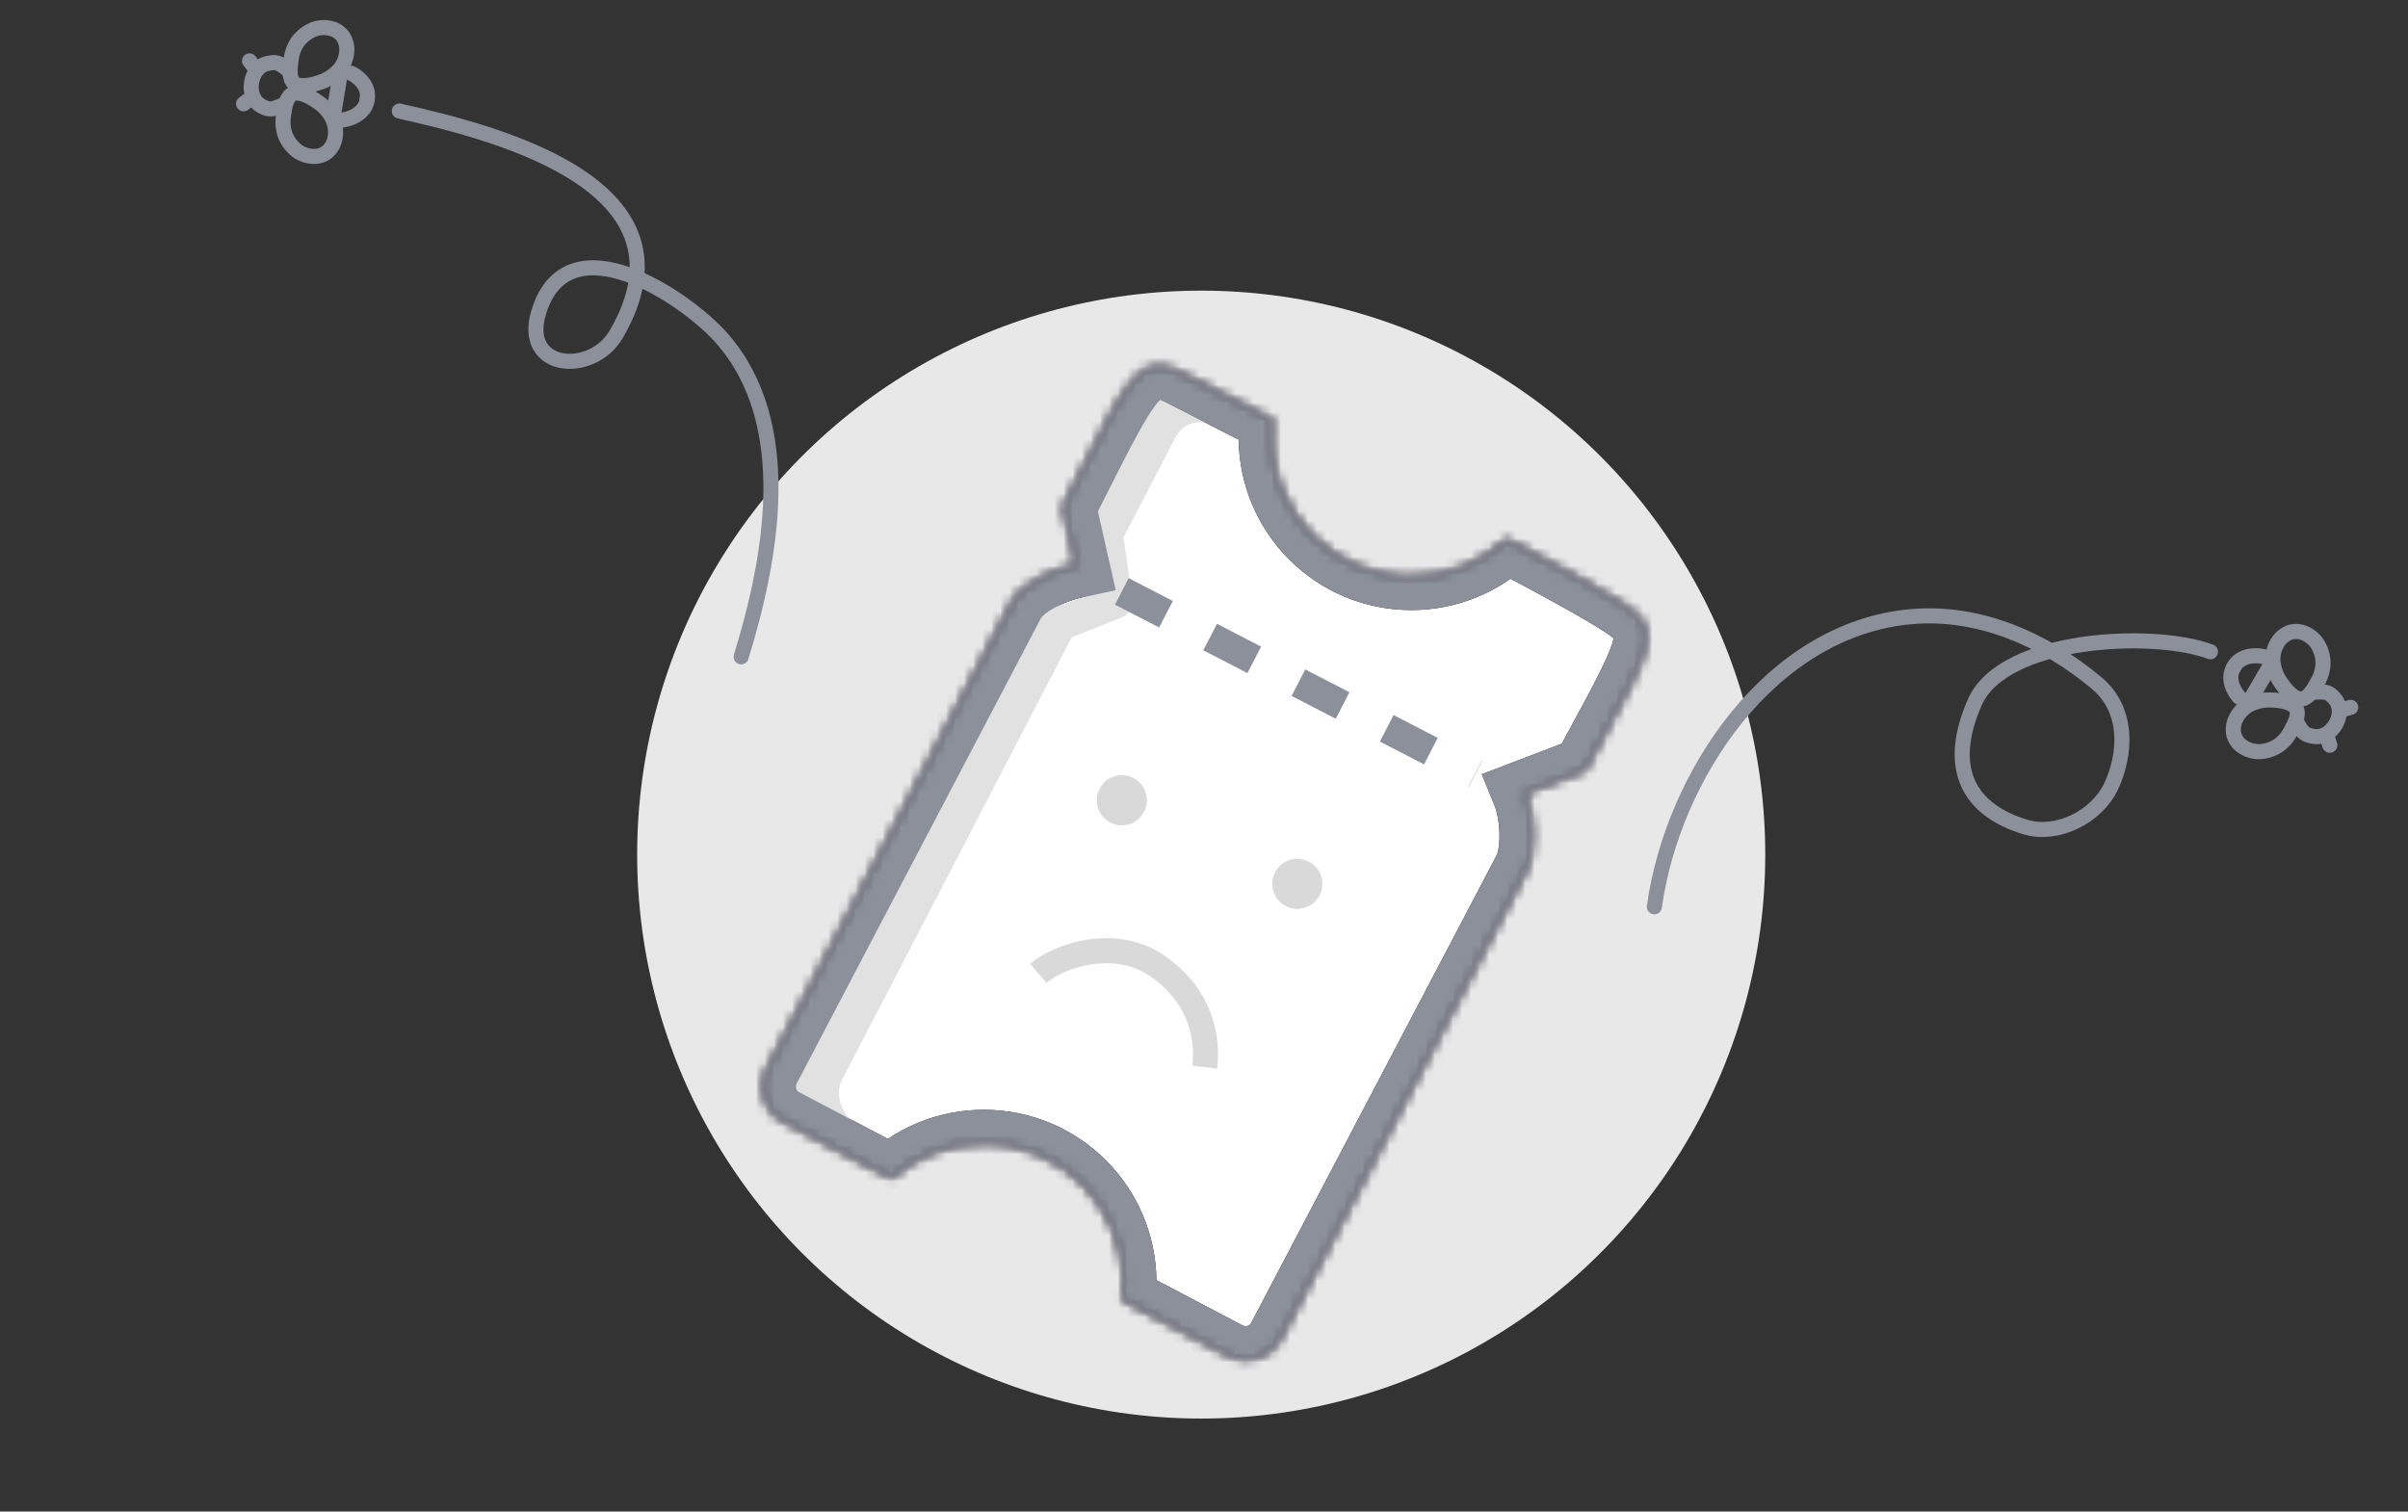 <svg width="266" height="167" viewBox="0 0 266 167" fill="none" xmlns="http://www.w3.org/2000/svg">
<rect x="0" y="0" width="266" height="167" fill="#333333" stroke="none"/>
<g clip-path="url(#clip0_332_9033)">
<circle cx="132.692" cy="94.418" r="62.307" fill="#E9E8E8"/>
<mask id="path-2-inside-1_332_9033" fill="white">
<path fill-rule="evenodd" clip-rule="evenodd" d="M130.643 41.247C133.102 42.541 136.611 44.326 140.65 46.37C140.568 47.013 140.526 47.667 140.526 48.332C140.526 56.824 147.409 63.707 155.901 63.707C159.975 63.707 163.68 62.122 166.431 59.535C171.794 62.351 176.349 64.844 178.965 66.505C183.614 69.46 182.917 70.744 176.419 82.728L176.418 82.728C176.009 83.483 175.576 84.281 175.121 85.123L168.532 87.641C169.47 89.943 169.726 94.211 168.532 96.342L141.509 147.832C140.4 150.048 137.672 150.816 135.541 149.707L123.934 143.6C124.012 142.971 124.053 142.33 124.053 141.68C124.053 133.189 117.169 126.305 108.678 126.305C104.753 126.305 101.172 127.775 98.456 130.195L86.609 123.962C84.393 122.854 83.626 120.126 84.734 117.995L111.757 66.506C112.951 64.374 116.438 62.894 118.825 62.383L117.384 56.021C117.91 54.983 118.404 54.004 118.87 53.082C124.784 41.367 126.062 38.836 130.643 41.247Z"/>
</mask>
<path fill-rule="evenodd" clip-rule="evenodd" d="M130.643 41.247C133.102 42.541 136.611 44.326 140.65 46.37C140.568 47.013 140.526 47.667 140.526 48.332C140.526 56.824 147.409 63.707 155.901 63.707C159.975 63.707 163.68 62.122 166.431 59.535C171.794 62.351 176.349 64.844 178.965 66.505C183.614 69.46 182.917 70.744 176.419 82.728L176.418 82.728C176.009 83.483 175.576 84.281 175.121 85.123L168.532 87.641C169.47 89.943 169.726 94.211 168.532 96.342L141.509 147.832C140.4 150.048 137.672 150.816 135.541 149.707L123.934 143.6C124.012 142.971 124.053 142.33 124.053 141.68C124.053 133.189 117.169 126.305 108.678 126.305C104.753 126.305 101.172 127.775 98.456 130.195L86.609 123.962C84.393 122.854 83.626 120.126 84.734 117.995L111.757 66.506C112.951 64.374 116.438 62.894 118.825 62.383L117.384 56.021C117.91 54.983 118.404 54.004 118.87 53.082C124.784 41.367 126.062 38.836 130.643 41.247Z" fill="white"/>
<path d="M140.65 46.37L144.312 46.837L144.641 44.252L142.317 43.075L140.65 46.37ZM130.643 41.247L128.924 44.514L128.924 44.514L130.643 41.247ZM166.431 59.535L168.148 56.266L165.818 55.042L163.902 56.845L166.431 59.535ZM178.965 66.505L180.945 63.389L180.945 63.389L178.965 66.505ZM176.419 82.728L179.664 84.488L179.664 84.488L176.419 82.728ZM176.418 82.728L173.173 80.968L173.172 80.968L176.418 82.728ZM175.121 85.123L176.439 88.572L177.718 88.084L178.369 86.879L175.121 85.123ZM168.532 87.641L167.214 84.192L163.689 85.54L165.113 89.034L168.532 87.641ZM168.532 96.342L165.311 94.538L165.286 94.582L165.263 94.626L168.532 96.342ZM141.509 147.832L138.239 146.116L138.222 146.148L138.206 146.181L141.509 147.832ZM135.541 149.707L133.822 152.975L133.83 152.979L133.838 152.983L135.541 149.707ZM123.934 143.6L120.27 143.144L119.954 145.679L122.215 146.868L123.934 143.6ZM98.456 130.195L96.736 133.463L99.001 134.654L100.911 132.952L98.456 130.195ZM86.609 123.962L88.328 120.695L88.294 120.677L88.26 120.66L86.609 123.962ZM84.734 117.995L81.464 116.279L81.458 116.292L84.734 117.995ZM111.757 66.506L108.536 64.702L108.511 64.745L108.488 64.79L111.757 66.506ZM118.825 62.383L119.598 65.993L123.251 65.21L122.426 61.567L118.825 62.383ZM117.384 56.021L114.091 54.35L113.488 55.538L113.782 56.837L117.384 56.021ZM118.87 53.082L115.574 51.418L115.574 51.418L118.87 53.082ZM142.317 43.075C138.274 41.03 134.791 39.258 132.363 37.98L128.924 44.514C131.413 45.824 134.948 47.623 138.982 49.664L142.317 43.075ZM144.218 48.332C144.218 47.824 144.25 47.325 144.312 46.837L136.987 45.903C136.885 46.7 136.833 47.511 136.833 48.332H144.218ZM155.901 60.015C149.448 60.015 144.218 54.784 144.218 48.332H136.833C136.833 58.863 145.37 67.399 155.901 67.399V60.015ZM163.902 56.845C161.808 58.814 158.998 60.015 155.901 60.015V67.399C160.952 67.399 165.552 65.43 168.96 62.224L163.902 56.845ZM180.945 63.389C178.182 61.634 173.498 59.076 168.148 56.266L164.714 62.804C170.09 65.627 174.516 68.053 176.984 69.622L180.945 63.389ZM179.664 84.488C181.274 81.519 182.58 79.113 183.528 77.176C184.45 75.293 185.201 73.529 185.503 71.903C185.842 70.071 185.642 68.228 184.505 66.539C183.549 65.12 182.122 64.137 180.945 63.389L176.984 69.622C177.512 69.957 177.863 70.206 178.105 70.406C178.344 70.603 178.395 70.687 178.38 70.664C178.216 70.421 178.308 70.201 178.242 70.558C178.137 71.12 177.787 72.109 176.896 73.929C176.031 75.696 174.813 77.944 173.173 80.968L179.664 84.488ZM179.664 84.489L179.664 84.488L173.173 80.967L173.173 80.968L179.664 84.489ZM178.369 86.879C178.823 86.039 179.254 85.244 179.664 84.489L173.172 80.968C172.763 81.723 172.33 82.522 171.873 83.368L178.369 86.879ZM169.85 91.09L176.439 88.572L173.803 81.674L167.214 84.192L169.85 91.09ZM171.754 98.146C172.826 96.232 173.06 93.848 173.023 91.983C172.984 90.037 172.634 87.923 171.951 86.248L165.113 89.034C165.368 89.662 165.614 90.832 165.64 92.129C165.667 93.506 165.432 94.322 165.311 94.538L171.754 98.146ZM144.778 149.548L171.801 98.058L165.263 94.626L138.239 146.116L144.778 149.548ZM133.838 152.983C137.681 154.981 142.722 153.661 144.811 149.483L138.206 146.181C138.134 146.324 138.016 146.429 137.835 146.484C137.639 146.543 137.424 146.525 137.245 146.431L133.838 152.983ZM122.215 146.868L133.822 152.975L137.26 146.44L125.653 140.333L122.215 146.868ZM120.361 141.68C120.361 142.177 120.33 142.666 120.27 143.144L127.598 144.057C127.695 143.277 127.745 142.483 127.745 141.68H120.361ZM108.678 129.997C115.13 129.997 120.361 135.228 120.361 141.68H127.745C127.745 131.149 119.208 122.613 108.678 122.613V129.997ZM100.911 132.952C102.978 131.112 105.693 129.997 108.678 129.997V122.613C103.813 122.613 99.367 124.439 96 127.438L100.911 132.952ZM84.89 127.23L96.736 133.463L100.175 126.928L88.328 120.695L84.89 127.23ZM81.458 116.292C79.46 120.135 80.78 125.176 84.958 127.265L88.26 120.66C88.117 120.588 88.012 120.47 87.957 120.289C87.898 120.093 87.916 119.878 88.01 119.699L81.458 116.292ZM108.488 64.79L81.464 116.279L88.003 119.711L115.027 68.222L108.488 64.79ZM118.051 58.772C116.552 59.093 114.757 59.702 113.112 60.575C111.555 61.402 109.645 62.721 108.536 64.702L114.979 68.31C115.063 68.159 115.493 67.672 116.575 67.098C117.568 66.57 118.711 66.183 119.598 65.993L118.051 58.772ZM113.782 56.837L115.224 63.198L122.426 61.567L120.985 55.205L113.782 56.837ZM115.574 51.418C115.108 52.341 114.616 53.316 114.091 54.35L120.676 57.692C121.205 56.65 121.701 55.668 122.166 54.746L115.574 51.418ZM132.363 37.98C131.015 37.27 129.292 36.572 127.354 36.756C125.259 36.955 123.698 38.091 122.523 39.385C121.402 40.619 120.374 42.279 119.33 44.163C118.265 46.086 117.04 48.514 115.574 51.418L122.166 54.746C123.657 51.793 124.809 49.512 125.79 47.741C126.793 45.93 127.479 44.911 127.989 44.35C128.446 43.847 128.433 44.071 128.051 44.107C127.826 44.129 127.981 44.018 128.924 44.514L132.363 37.98Z" fill="#1B1326" mask="url(#path-2-inside-1_332_9033)"/>
<path d="M92.954 119.422L118.38 70.418L123.957 68.189C124.75 67.872 125.222 67.054 125.099 66.209L124.107 59.38L129.834 48.343C130.598 46.869 132.311 46.242 133.659 46.941L128.077 44.111C127.616 43.649 126.952 44.977 126.187 46.45L120.692 57.033L122.498 63.171C122.778 64.124 122.253 65.129 121.31 65.443L114.692 67.649L87.924 119.422C87.462 120.725 88.422 120.949 89.77 121.649L94.385 123.956C93.038 123.257 92.19 120.896 92.954 119.422Z" fill="#E1E1E1"/>
<path d="M123.923 65.342L162.972 85.521" stroke="#8B909A" stroke-width="3.295" stroke-dasharray="5.49 5.49"/>
<mask id="path-6-inside-2_332_9033" fill="white">
<path fill-rule="evenodd" clip-rule="evenodd" d="M130.643 41.247C133.102 42.541 136.611 44.326 140.65 46.37C140.568 47.013 140.526 47.667 140.526 48.332C140.526 56.824 147.409 63.707 155.901 63.707C159.975 63.707 163.68 62.122 166.431 59.535C171.794 62.351 176.349 64.844 178.965 66.505C183.614 69.46 182.917 70.744 176.419 82.728L176.418 82.728C176.009 83.483 175.576 84.281 175.121 85.123L168.532 87.641C169.47 89.943 169.726 94.211 168.532 96.342L141.509 147.832C140.4 150.048 137.672 150.816 135.541 149.707L123.934 143.6C124.012 142.971 124.053 142.33 124.053 141.68C124.053 133.189 117.169 126.305 108.678 126.305C104.753 126.305 101.172 127.775 98.456 130.195L86.609 123.962C84.393 122.854 83.626 120.126 84.734 117.995L111.757 66.506C112.951 64.374 116.438 62.894 118.825 62.383L117.384 56.021C117.91 54.983 118.404 54.004 118.87 53.082C124.784 41.367 126.062 38.836 130.643 41.247Z"/>
</mask>
<path d="M140.65 46.37L144.312 46.837L144.641 44.252L142.317 43.075L140.65 46.37ZM130.643 41.247L128.924 44.514L128.924 44.514L130.643 41.247ZM166.431 59.535L168.148 56.266L165.818 55.042L163.902 56.845L166.431 59.535ZM178.965 66.505L180.945 63.389L180.945 63.389L178.965 66.505ZM176.419 82.728L179.664 84.488L179.664 84.488L176.419 82.728ZM176.418 82.728L173.173 80.968L173.172 80.968L176.418 82.728ZM175.121 85.123L176.439 88.572L177.718 88.084L178.369 86.879L175.121 85.123ZM168.532 87.641L167.214 84.192L163.689 85.54L165.113 89.034L168.532 87.641ZM168.532 96.342L165.311 94.538L165.286 94.582L165.263 94.626L168.532 96.342ZM141.509 147.832L138.239 146.116L138.222 146.148L138.206 146.181L141.509 147.832ZM135.541 149.707L133.822 152.975L133.83 152.979L133.838 152.983L135.541 149.707ZM123.934 143.6L120.27 143.144L119.954 145.679L122.215 146.868L123.934 143.6ZM98.456 130.195L96.736 133.463L99.001 134.654L100.911 132.952L98.456 130.195ZM86.609 123.962L88.328 120.695L88.294 120.677L88.26 120.66L86.609 123.962ZM84.734 117.995L81.464 116.279L81.458 116.292L84.734 117.995ZM111.757 66.506L108.536 64.702L108.511 64.745L108.488 64.79L111.757 66.506ZM118.825 62.383L119.598 65.993L123.251 65.21L122.426 61.567L118.825 62.383ZM117.384 56.021L114.091 54.35L113.488 55.538L113.782 56.837L117.384 56.021ZM118.87 53.082L115.574 51.418L115.574 51.418L118.87 53.082ZM142.317 43.075C138.274 41.03 134.791 39.258 132.363 37.98L128.924 44.514C131.413 45.824 134.948 47.623 138.982 49.664L142.317 43.075ZM144.218 48.332C144.218 47.824 144.25 47.325 144.312 46.837L136.987 45.903C136.885 46.7 136.833 47.511 136.833 48.332H144.218ZM155.901 60.015C149.448 60.015 144.218 54.784 144.218 48.332H136.833C136.833 58.863 145.37 67.399 155.901 67.399V60.015ZM163.902 56.845C161.808 58.814 158.998 60.015 155.901 60.015V67.399C160.952 67.399 165.552 65.43 168.96 62.224L163.902 56.845ZM180.945 63.389C178.182 61.634 173.498 59.076 168.148 56.266L164.714 62.804C170.09 65.627 174.516 68.053 176.984 69.622L180.945 63.389ZM179.664 84.488C181.274 81.519 182.58 79.113 183.528 77.176C184.45 75.293 185.201 73.529 185.503 71.903C185.842 70.071 185.642 68.228 184.505 66.539C183.549 65.12 182.122 64.137 180.945 63.389L176.984 69.622C177.512 69.957 177.863 70.206 178.105 70.406C178.344 70.603 178.395 70.687 178.38 70.664C178.216 70.421 178.308 70.201 178.242 70.558C178.137 71.12 177.787 72.109 176.896 73.929C176.031 75.696 174.813 77.944 173.173 80.968L179.664 84.488ZM179.664 84.489L179.664 84.488L173.173 80.967L173.173 80.968L179.664 84.489ZM178.369 86.879C178.823 86.039 179.254 85.244 179.664 84.489L173.172 80.968C172.763 81.723 172.33 82.522 171.873 83.368L178.369 86.879ZM169.85 91.09L176.439 88.572L173.803 81.674L167.214 84.192L169.85 91.09ZM171.754 98.146C172.826 96.232 173.06 93.848 173.023 91.983C172.984 90.037 172.634 87.923 171.951 86.248L165.113 89.034C165.368 89.662 165.614 90.832 165.64 92.129C165.667 93.506 165.432 94.322 165.311 94.538L171.754 98.146ZM144.778 149.548L171.801 98.058L165.263 94.626L138.239 146.116L144.778 149.548ZM133.838 152.983C137.681 154.981 142.722 153.661 144.811 149.483L138.206 146.181C138.134 146.324 138.016 146.429 137.835 146.484C137.639 146.543 137.424 146.525 137.245 146.431L133.838 152.983ZM122.215 146.868L133.822 152.975L137.26 146.44L125.653 140.333L122.215 146.868ZM120.361 141.68C120.361 142.177 120.33 142.666 120.27 143.144L127.598 144.057C127.695 143.277 127.745 142.483 127.745 141.68H120.361ZM108.678 129.997C115.13 129.997 120.361 135.228 120.361 141.68H127.745C127.745 131.149 119.208 122.613 108.678 122.613V129.997ZM100.911 132.952C102.978 131.112 105.693 129.997 108.678 129.997V122.613C103.813 122.613 99.367 124.439 96 127.438L100.911 132.952ZM84.89 127.23L96.736 133.463L100.175 126.928L88.328 120.695L84.89 127.23ZM81.458 116.292C79.46 120.135 80.78 125.176 84.958 127.265L88.26 120.66C88.117 120.588 88.012 120.47 87.957 120.289C87.898 120.093 87.916 119.878 88.01 119.699L81.458 116.292ZM108.488 64.79L81.464 116.279L88.003 119.711L115.027 68.222L108.488 64.79ZM118.051 58.772C116.552 59.093 114.757 59.702 113.112 60.575C111.555 61.402 109.645 62.721 108.536 64.702L114.979 68.31C115.063 68.159 115.493 67.672 116.575 67.098C117.568 66.57 118.711 66.183 119.598 65.993L118.051 58.772ZM113.782 56.837L115.224 63.198L122.426 61.567L120.985 55.205L113.782 56.837ZM115.574 51.418C115.108 52.341 114.616 53.316 114.091 54.35L120.676 57.692C121.205 56.65 121.701 55.668 122.166 54.746L115.574 51.418ZM132.363 37.98C131.015 37.27 129.292 36.572 127.354 36.756C125.259 36.955 123.698 38.091 122.523 39.385C121.402 40.619 120.374 42.279 119.33 44.163C118.265 46.086 117.04 48.514 115.574 51.418L122.166 54.746C123.657 51.793 124.809 49.512 125.79 47.741C126.793 45.93 127.479 44.911 127.989 44.35C128.446 43.847 128.433 44.071 128.051 44.107C127.826 44.129 127.981 44.018 128.924 44.514L132.363 37.98Z" fill="#8B909A" mask="url(#path-6-inside-2_332_9033)"/>
<circle cx="123.923" cy="88.418" r="2.769" fill="#D9D9D9"/>
<circle cx="143.307" cy="97.649" r="2.769" fill="#D9D9D9"/>
<path d="M114.692 107.535C116.978 105.59 123.272 103.371 128.096 106.887C133.083 110.521 133.395 115.313 133.083 117.906" stroke="#D9D9D9" stroke-width="2.769"/>
<path d="M182.749 100.184C184.751 85.771 195.547 69.475 211.177 68.123C218.697 67.473 225.932 70.721 231.591 75.45C235.233 78.493 234.822 83.403 233.219 86.846C231.616 90.29 227.208 92.403 223.795 91.386C217.322 89.458 214.993 84.747 218.155 77.569C221.317 70.392 237.879 69.644 244.177 72.006" stroke="#8B909A" stroke-width="1.667" stroke-linecap="round"/>
<path d="M81.871 72.569C85.214 61.704 88.008 46.799 79.742 37.378C75.779 32.861 62.718 24.062 59.516 34.466C57.53 40.922 65.386 41.518 68.064 36.94C77.536 20.745 55.81 14.868 44.112 12.268" stroke="#8B909A" stroke-width="1.667" stroke-linecap="round"/>
<g clip-path="url(#clip1_332_9033)">
<path d="M250.938 72.768C250.576 72.659 250.208 72.57 249.836 72.503C249.493 72.446 249.145 72.434 248.799 72.466C248.482 72.494 248.171 72.572 247.877 72.696C247.606 72.809 247.357 72.97 247.142 73.171C246.977 73.34 246.838 73.532 246.728 73.742M254.182 77.228C253.423 77.242 252.52 76.278 251.941 75.396C251.437 74.686 251.138 73.85 251.077 72.981C251.046 72.3 251.217 71.626 251.568 71.043C251.864 70.526 252.324 70.122 252.875 69.895C253.416 69.702 254.011 69.721 254.539 69.948C255.165 70.201 255.694 70.647 256.047 71.222C256.425 71.866 256.622 72.6 256.616 73.347C256.577 74.084 256.355 74.8 255.97 75.43C255.553 76.223 254.94 77.214 254.182 77.228ZM253.629 78.242C253.233 77.595 251.935 77.351 250.88 77.337C250.009 77.293 249.144 77.491 248.379 77.906C247.788 78.246 247.311 78.752 247.008 79.362C246.731 79.889 246.638 80.494 246.742 81.081C246.871 81.641 247.206 82.132 247.682 82.455C248.231 82.848 248.891 83.054 249.566 83.043C250.312 83.016 251.037 82.787 251.663 82.38C252.264 81.951 252.749 81.38 253.074 80.716C253.518 79.94 254.025 78.889 253.629 78.242Z" stroke="#8B909A" stroke-width="1.667" stroke-linecap="round" stroke-linejoin="round"/>
<path d="M247.353 77.029C247.121 76.77 246.924 76.483 246.765 76.174C246.618 75.891 246.517 75.587 246.463 75.273C246.413 74.983 246.415 74.687 246.469 74.398C246.523 74.168 246.611 73.947 246.728 73.741M250.662 73.741L248.605 77.258M255.41 76.477C255.873 76.438 256.337 76.436 256.8 76.474C257.104 76.512 257.387 76.654 257.6 76.874C257.904 77.134 258.14 77.463 258.288 77.833C258.444 78.299 258.457 78.8 258.326 79.274C258.187 79.777 257.926 80.238 257.567 80.616C257.249 80.97 256.834 81.223 256.373 81.343C255.98 81.412 255.575 81.389 255.192 81.275C254.881 81.221 254.598 81.067 254.384 80.835C254.105 80.482 253.863 80.101 253.661 79.698M258.528 78.473L259.676 78.148M257.017 81.191L257.361 82.335" stroke="#8B909A" stroke-width="1.667" stroke-linecap="round" stroke-linejoin="round"/>
</g>
<g clip-path="url(#clip2_332_9033)">
<path d="M36.988 13.358C37.365 13.33 37.74 13.281 38.112 13.211C38.452 13.141 38.782 13.028 39.093 12.874C39.379 12.734 39.642 12.55 39.871 12.329C40.084 12.126 40.259 11.887 40.388 11.623C40.48 11.405 40.542 11.176 40.569 10.941M32.362 10.356C33.065 10.071 34.253 10.647 35.11 11.264C35.835 11.746 36.413 12.42 36.781 13.209C37.054 13.833 37.136 14.524 37.017 15.194C36.926 15.783 36.641 16.325 36.209 16.735C35.772 17.108 35.21 17.303 34.636 17.28C33.961 17.269 33.307 17.042 32.771 16.632C32.188 16.166 31.741 15.551 31.48 14.852C31.252 14.149 31.203 13.401 31.336 12.675C31.441 11.786 31.658 10.64 32.362 10.356ZM32.514 9.211C33.116 9.673 34.415 9.436 35.406 9.072C36.233 8.8 36.971 8.306 37.537 7.644C37.966 7.116 38.23 6.472 38.295 5.794C38.364 5.202 38.235 4.604 37.927 4.094C37.606 3.617 37.117 3.279 36.558 3.147C35.905 2.978 35.214 3.022 34.588 3.273C33.901 3.566 33.306 4.039 32.867 4.643C32.46 5.259 32.212 5.967 32.147 6.702C32.01 7.586 31.913 8.748 32.514 9.211Z" stroke="#8B909A" stroke-width="1.667" stroke-linecap="round" stroke-linejoin="round"/>
<path d="M38.809 8.096C39.118 8.255 39.405 8.452 39.664 8.684C39.902 8.895 40.106 9.143 40.268 9.417C40.419 9.669 40.523 9.946 40.577 10.235C40.608 10.47 40.606 10.708 40.569 10.942M36.897 12.351L37.558 8.331M31.483 11.497C31.066 11.7 30.633 11.867 30.187 11.998C29.889 12.071 29.575 12.041 29.297 11.911C28.921 11.777 28.582 11.555 28.311 11.263C27.999 10.883 27.807 10.42 27.76 9.931C27.709 9.411 27.788 8.887 27.988 8.406C28.157 7.961 28.454 7.576 28.841 7.299C29.184 7.094 29.57 6.971 29.969 6.94C30.278 6.879 30.598 6.921 30.881 7.06C31.268 7.291 31.63 7.56 31.963 7.863M27.858 10.751L26.902 11.466M28.294 7.672L27.564 6.727" stroke="#8B909A" stroke-width="1.667" stroke-linecap="round" stroke-linejoin="round"/>
</g>
</g>
<defs>
<clipPath id="clip0_332_9033">
<rect width="265" height="166.667" fill="white" transform="translate(0.11 0.069)"/>
</clipPath>
<clipPath id="clip1_332_9033">
<rect width="17.611" height="17.611" fill="white" transform="translate(264.565 73.54) rotate(118.748)"/>
</clipPath>
<clipPath id="clip2_332_9033">
<rect width="17.611" height="17.611" fill="white" transform="translate(23.988 17.519) rotate(-82.242)"/>
</clipPath>
</defs>
</svg>
